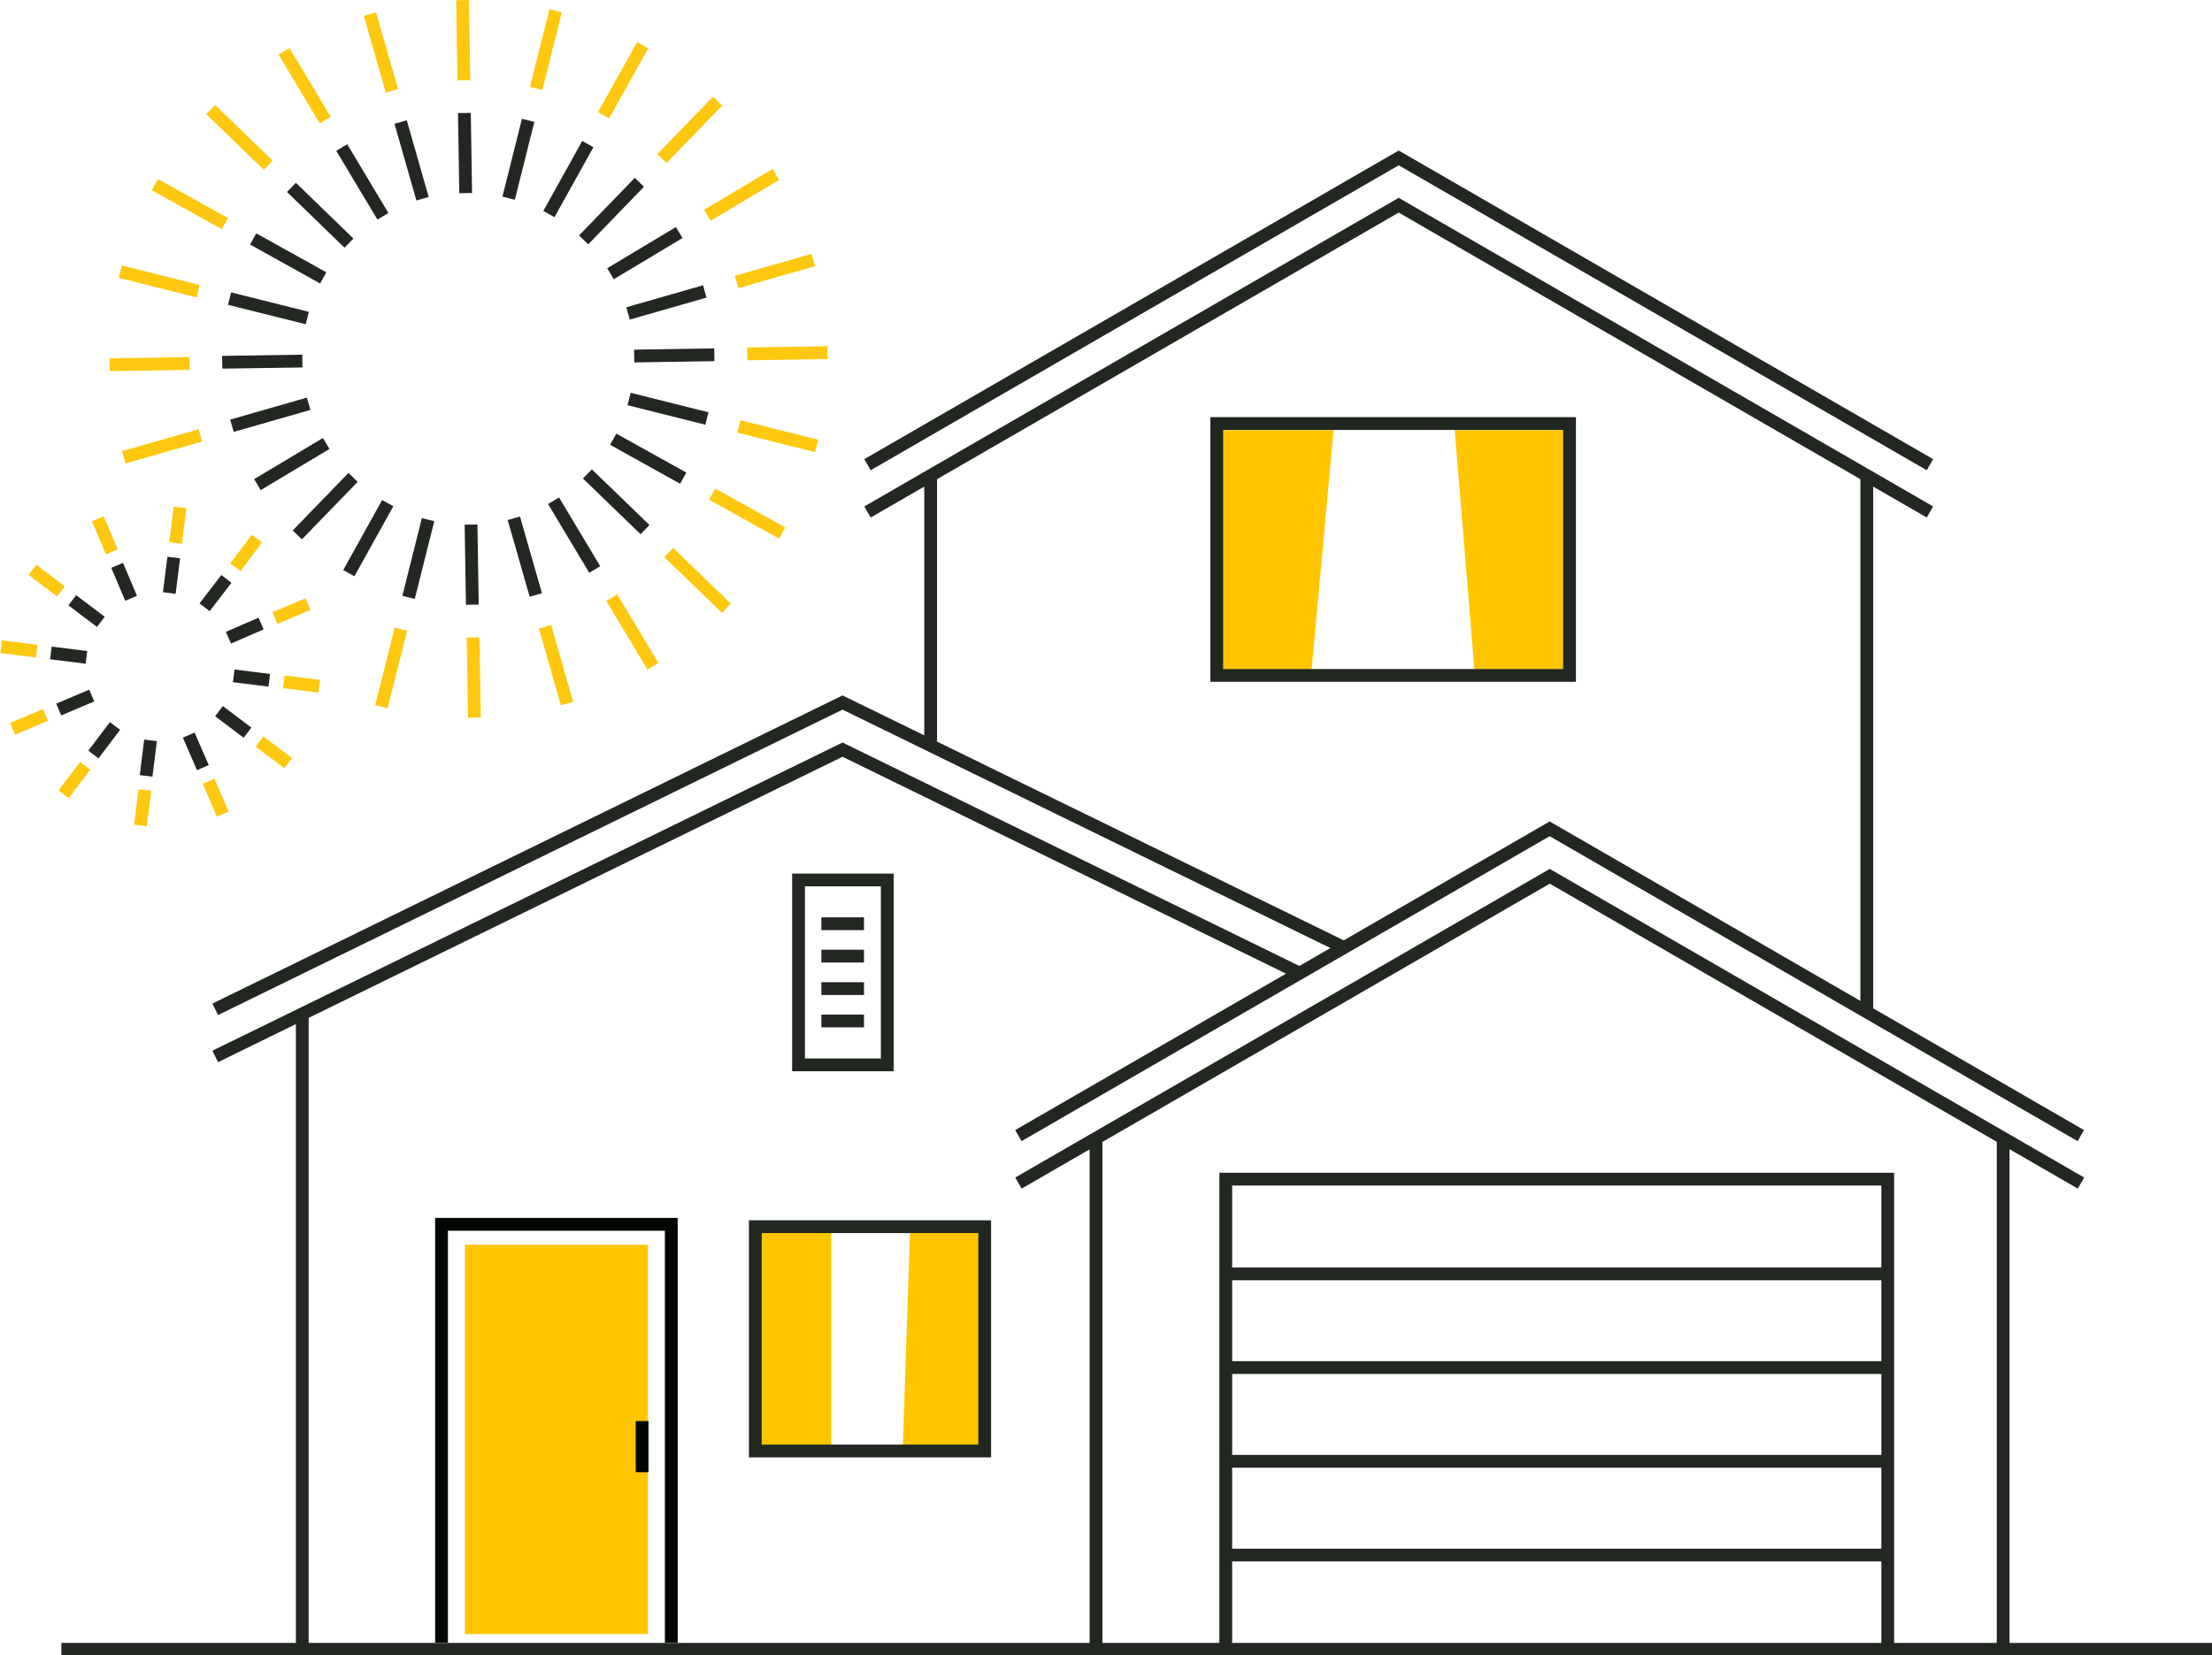 <svg id="Layer_1" data-name="Layer 1" xmlns="http://www.w3.org/2000/svg" viewBox="0 0 259.5 194.26"><defs><style>.cls-1,.cls-2,.cls-3,.cls-5{fill:none;stroke-miterlimit:10;stroke-width:1.5px;}.cls-1{stroke:#222721;}.cls-2{stroke:#ffc810;}.cls-3{stroke:#000700;}.cls-4{fill:#ffc600;}.cls-5{stroke:#212721;}</style></defs><path class="cls-1" d="M232.16,96.86,229.87,106m9.29-6.35-4.57,8.21m10.62-3.73-6.54,6.76m11.21-.86-8.06,4.83m11.06,2.08-9,2.58M254,124.37l-9.4.15m8.53,7.33L244,129.56m6.35,9.29-8.21-4.57m3.73,10.61-6.76-6.54m.86,11.22-4.83-8.07m-2.08,11.06-2.58-9m-4.87,10.14-.15-9.4m-7.33,8.54,2.29-9.12M211.12,150l4.57-8.22m-10.61,3.73,6.54-6.75m-11.22.85,8.07-4.83m-11.06-2.08,9-2.58m-10.14-4.87,9.4-.14m-8.54-7.33,9.12,2.28m-6.35-9.28,8.22,4.57m-3.73-10.62,6.75,6.54m-.85-11.22,4.83,8.07m2.08-11.06,2.57,9M224.68,96l.15,9.4" transform="translate(-170.2 -82.74)"/><path class="cls-2" d="M235.39,84l-2.29,9.12m12.5-5.08L241,96.27m13.39-1.67-6.54,6.75m13.37,1.86L253.18,108m12.43,5.25-9,2.58m10.65,8.29-9.4.15M266,135.07l-9.12-2.29m5.08,12.51-8.22-4.57m1.67,13.39-6.76-6.54m-1.85,13.36-4.83-8.06m-5.25,12.43-2.58-9m-8.29,10.65-.15-9.41m-10.76,8.14,2.29-9.11m-32.52-20.17,9-2.57m-10.65-8.29,9.4-.15m-8.14-10.77,9.12,2.29m-5.07-12.5,8.21,4.57m-1.67-13.39,6.76,6.54m1.85-13.37,4.83,8.07m5.25-12.43,2.58,9m8.29-10.65.15,9.4" transform="translate(-170.2 -82.74)"/><path class="cls-1" d="M314,276.25V221.11h77.66v55.14m-186-74.51v74.51m183.54-75.1V138.28m-109.82,0v31.43m117.23-26.89-62.32-36-62.32,36m124.64-5.55-62.32-36-62.32,36m142.36,84.3-62.32-36-62.33,36M414.31,216,352,180l-62.33,36m115.53,60.23V216.31M298.78,216v60.23" transform="translate(-170.2 -82.74)"/><path class="cls-1" d="M314,265.22h77.66m-77.66-11h77.66m-77.66-11h77.66m-77.66-11h77.66M266.56,202.55h5m-5-3.8h5m-5-3.81h5m-5-3.8h5m50.92,5.71-53.44-26.14-73.59,36m132.43-12.77-58.84-28.76-73.59,36m-18.05,75.1H429.7M274.29,207.7H263.88V186h10.41Z" transform="translate(-170.2 -82.74)"/><path class="cls-1" d="M199.24,168.72l-3.35-2.53M194,172.82,192.34,169m-5,4.79.52-4.17m-6.7,1.66,2.53-3.35M177.09,166l3.87-1.64m-4.79-5,4.17.52m-1.66-6.7,3.35,2.53m1.91-6.63,1.64,3.87m5-4.79-.52,4.17m6.7-1.66L194.2,154m6.63,1.91L197,157.57m4.79,5-4.17-.52" transform="translate(-170.2 -82.74)"/><path class="cls-2" d="M204,172.29l-3.35-2.53m-4.33,8.52-1.64-3.88m-8,5.21.52-4.17m-9.54.51,2.53-3.35m-8.52-4.33,3.87-1.64m-5.2-8,4.17.52m-.51-9.54,3.35,2.53m4.33-8.52,1.64,3.88m8-5.21-.52,4.17m9.54-.51-2.53,3.35m8.52,4.33-3.88,1.64m5.21,8-4.17-.52" transform="translate(-170.2 -82.74)"/><polyline class="cls-3" points="51.8 192.77 51.8 143.67 78.75 143.67 78.75 192.77"/><rect class="cls-4" x="54.54" y="146.06" width="21.47" height="45.69"/><line class="cls-3" x1="75.33" y1="166.76" x2="75.33" y2="172.76"/><polygon class="cls-4" points="153.88 78.55 143.16 78.55 143.16 50.47 156.45 50.47 153.88 78.55"/><polygon class="cls-4" points="183.69 78.55 172.97 78.55 170.66 50.47 183.69 50.47 183.69 78.55"/><rect class="cls-5" x="142.74" y="49.7" width="41.39" height="29.56"/><rect class="cls-4" x="88.88" y="144.63" width="8.64" height="25"/><polygon class="cls-4" points="115.23 169.63 105.92 169.63 106.75 144.63 115.23 144.63 115.23 169.63"/><rect class="cls-5" x="88.61" y="143.95" width="26.91" height="26.32"/></svg>